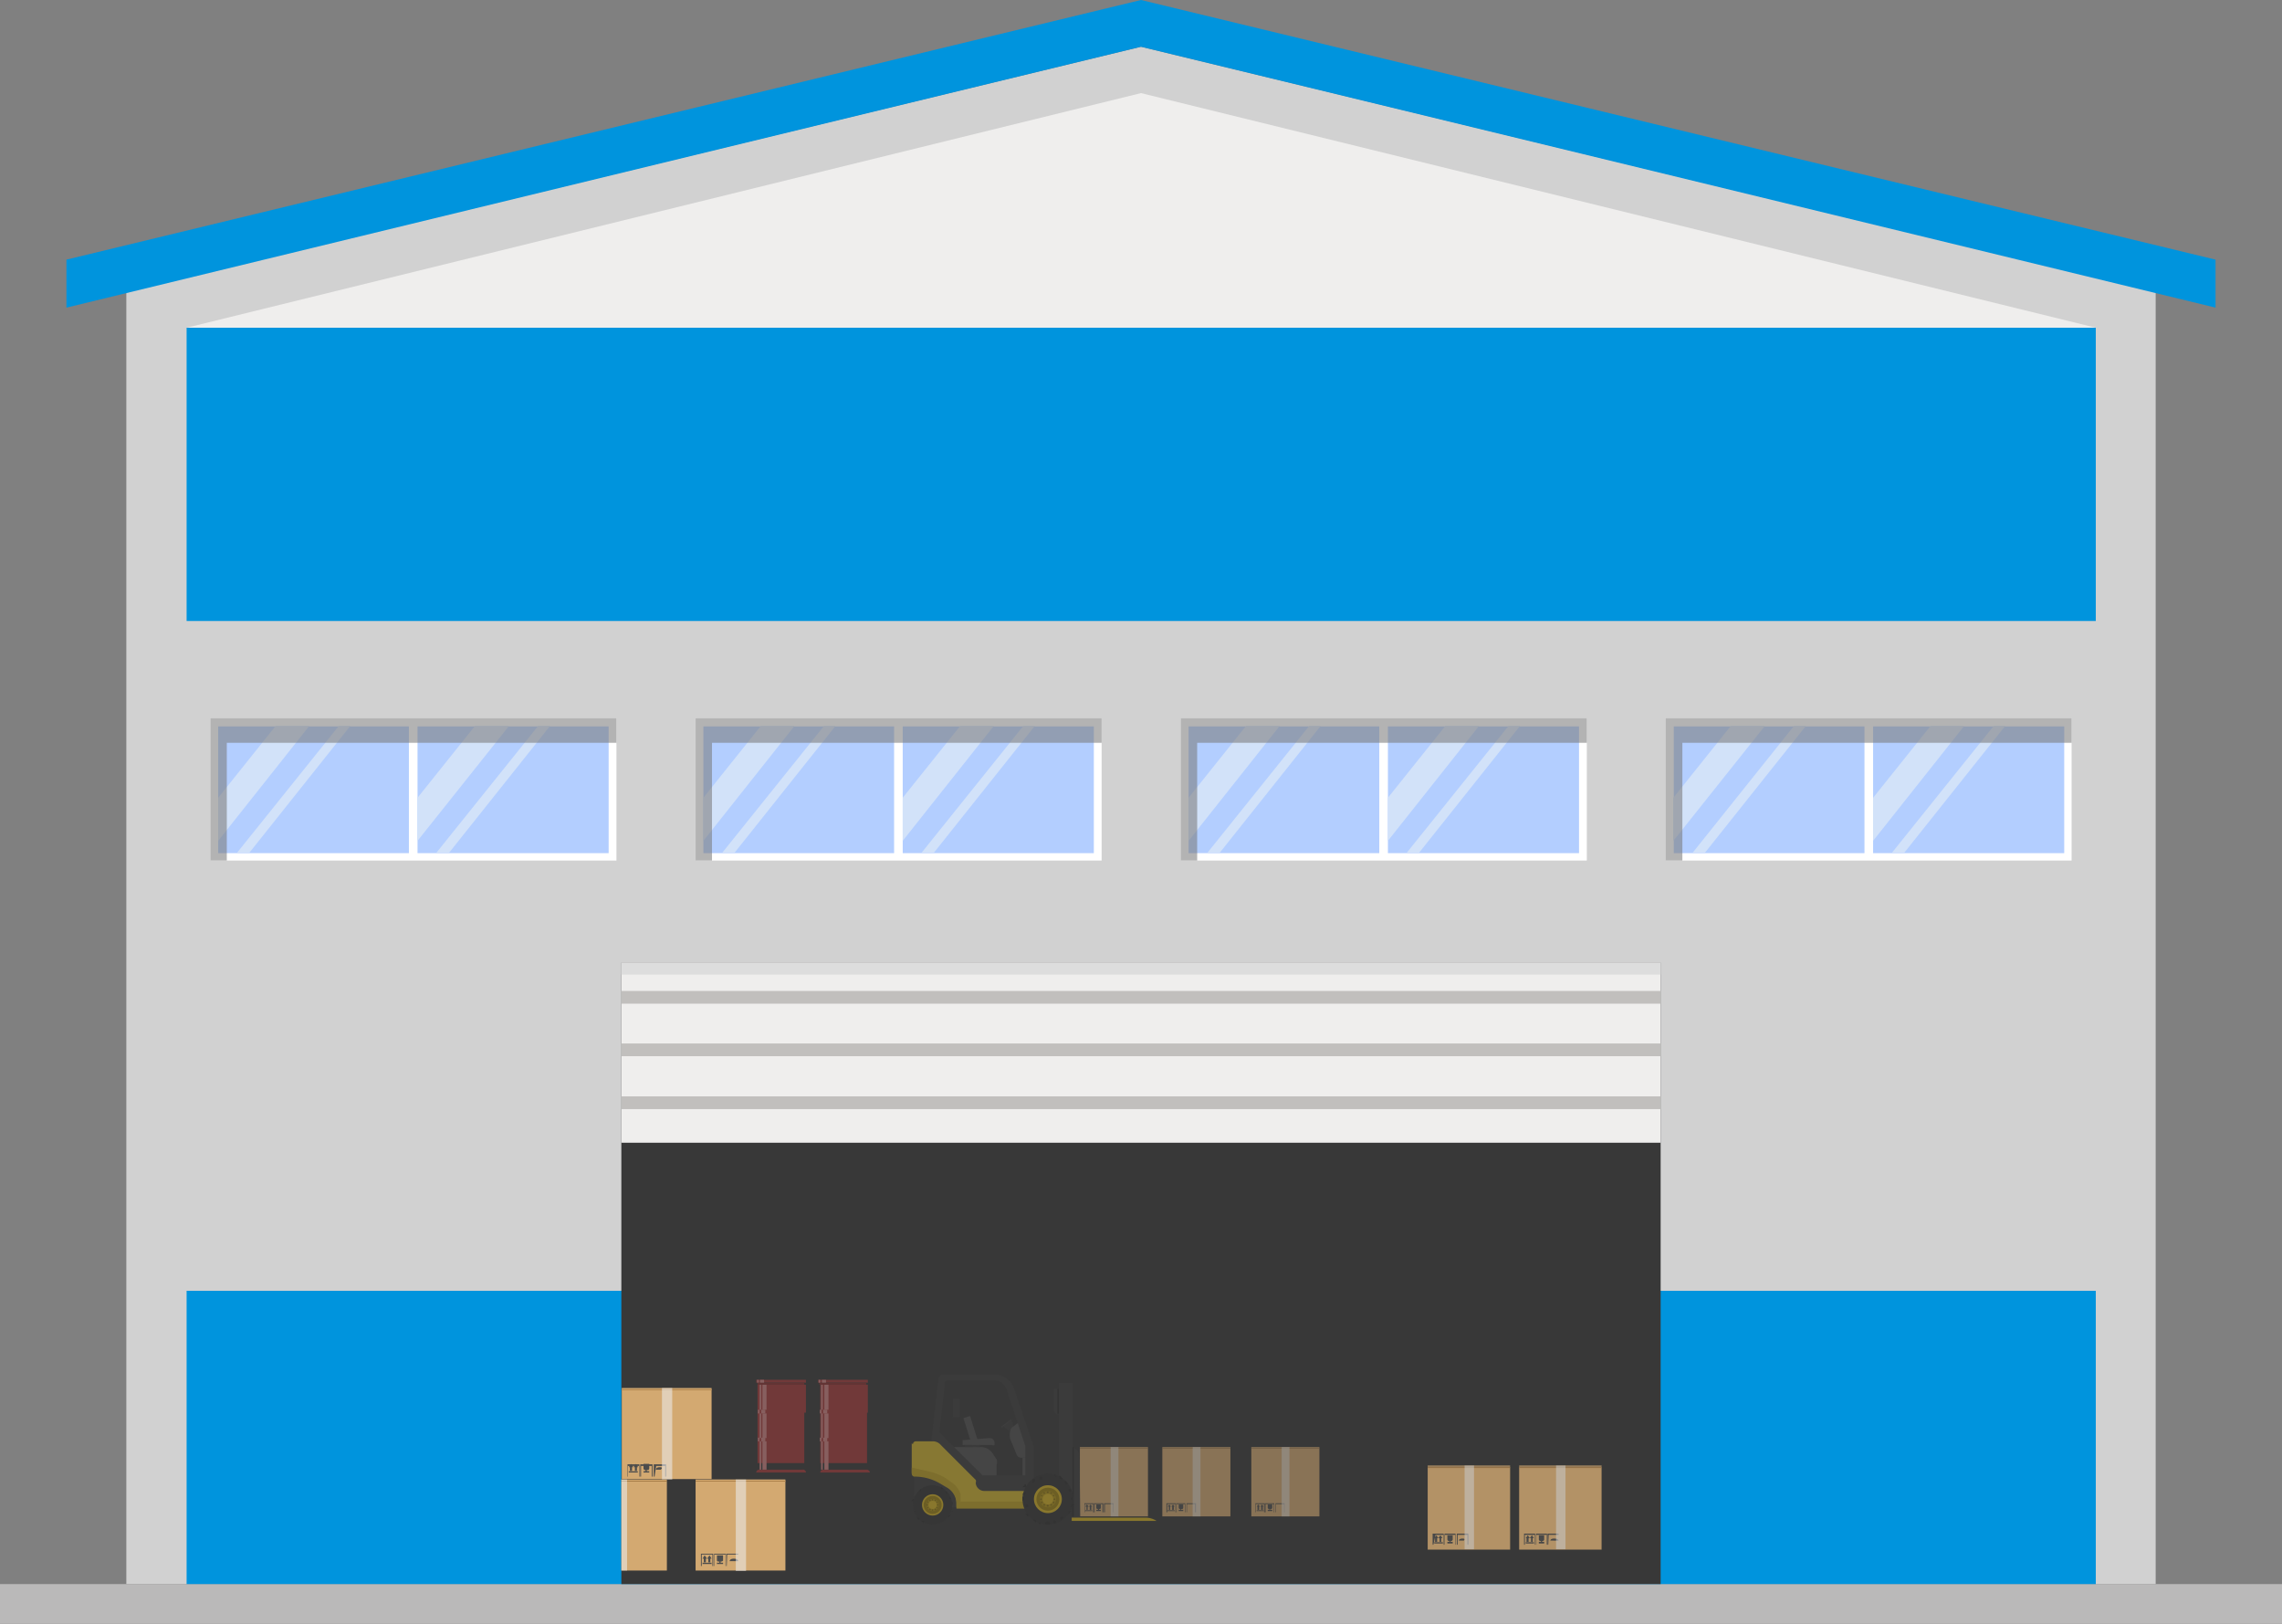<?xml version="1.0" encoding="UTF-8"?> <svg xmlns="http://www.w3.org/2000/svg" viewBox="0 0 55.64 39.6"><rect x="0" y="0" width="55.64" height="39.6" fill="#808080" stroke="none"/> <defs> <style>.cls-1{fill:#d1d1d1;}.cls-2{fill:#bab9b9;}.cls-3{fill:#efeeed;}.cls-4{fill:#0094dd;}.cls-5{fill:#383838;}.cls-6{fill:#c1bfbd;}.cls-7{fill:#ddd;}.cls-8{fill:#fff;}.cls-9{fill:#b3ceff;}.cls-10{fill:#d2e2f9;}.cls-11{opacity:0.57;}.cls-12{fill:#7a7a7a;}.cls-13{fill:#d3a971;}.cls-14{fill:#aa7d46;}.cls-15{fill:#4c4c4c;}.cls-16{opacity:0.58;}.cls-17{fill:#eaeaea;}.cls-18{opacity:0.79;}.cls-19{opacity:0.52;}.cls-20{opacity:0.41;}.cls-21{fill:#c43b3b;}.cls-22{fill:#aa2e2e;}.cls-23{fill:#f99898;}.cls-24{opacity:0.72;}.cls-25{opacity:0.68;}.cls-26{fill:#f9a2a2;}.cls-27{opacity:0.42;}.cls-28{fill:#3f3f3f;}.cls-29{fill:#2b2b2b;}.cls-30{fill:#565656;}.cls-31{fill:#f2d02a;}.cls-32{fill:#333;}.cls-33{fill:#f7cd1c;}.cls-34{fill:#b29108;}.cls-35{fill:#cca70d;}.cls-36{fill:#967a06;}.cls-37{fill:#dbb71d;}</style> </defs> <g id="Слой_2" data-name="Слой 2"> <g id="Слой_1-2" data-name="Слой 1"> <polygon class="cls-1" points="52.56 38.62 3.08 38.62 3.08 7.12 27.82 1.14 52.56 7.12 52.56 38.62"></polygon> <rect class="cls-2" y="38.62" width="55.64" height="0.97"></rect> <polygon class="cls-3" points="27.82 2.27 4.55 7.99 27.82 7.99 51.1 7.99 27.82 2.27"></polygon> <rect class="cls-4" x="4.55" y="7.99" width="46.55" height="7.15"></rect> <rect class="cls-4" x="4.55" y="31.47" width="46.55" height="7.15"></rect> <rect class="cls-5" x="15.15" y="23.47" width="25.34" height="15.15"></rect> <rect class="cls-3" x="15.15" y="23.47" width="25.34" height="4.39"></rect> <rect class="cls-6" x="15.15" y="24.16" width="25.34" height="0.31"></rect> <rect class="cls-6" x="15.15" y="25.44" width="25.34" height="0.31"></rect> <rect class="cls-6" x="15.15" y="26.73" width="25.34" height="0.31"></rect> <rect class="cls-7" x="15.15" y="23.47" width="25.34" height="0.29"></rect> <rect class="cls-8" x="5.13" y="17.51" width="9.9" height="3.47"></rect> <rect class="cls-9" x="5.32" y="17.71" width="9.52" height="3.09"></rect> <rect class="cls-8" x="9.97" y="17.64" width="0.21" height="3.23"></rect> <polygon class="cls-10" points="6.72 17.7 5.32 19.45 5.32 20.5 7.54 17.7 6.72 17.7"></polygon> <polygon class="cls-10" points="8.26 17.7 5.78 20.79 6.08 20.79 8.54 17.7 8.26 17.7"></polygon> <polygon class="cls-10" points="11.58 17.7 10.18 19.45 10.18 20.5 12.41 17.7 11.58 17.7"></polygon> <polygon class="cls-10" points="13.12 17.7 10.64 20.79 10.95 20.79 13.41 17.7 13.12 17.7"></polygon> <rect class="cls-8" x="16.96" y="17.51" width="9.9" height="3.47"></rect> <rect class="cls-9" x="17.15" y="17.71" width="9.52" height="3.09"></rect> <rect class="cls-8" x="21.8" y="17.64" width="0.21" height="3.23"></rect> <polygon class="cls-10" points="18.55 17.7 17.15 19.45 17.15 20.5 19.37 17.7 18.55 17.7"></polygon> <polygon class="cls-10" points="20.09 17.7 17.61 20.79 17.91 20.79 20.37 17.7 20.09 17.7"></polygon> <polygon class="cls-10" points="23.41 17.7 22.01 19.45 22.01 20.5 24.23 17.7 23.41 17.7"></polygon> <polygon class="cls-10" points="24.95 17.7 22.47 20.79 22.77 20.79 25.23 17.7 24.95 17.7"></polygon> <rect class="cls-8" x="28.79" y="17.51" width="9.9" height="3.47"></rect> <rect class="cls-9" x="28.98" y="17.71" width="9.52" height="3.09"></rect> <rect class="cls-8" x="33.63" y="17.64" width="0.21" height="3.23"></rect> <polygon class="cls-10" points="30.38 17.7 28.98 19.45 28.98 20.5 31.2 17.7 30.38 17.7"></polygon> <polygon class="cls-10" points="31.92 17.7 29.44 20.79 29.74 20.79 32.2 17.7 31.92 17.7"></polygon> <polygon class="cls-10" points="35.24 17.7 33.84 19.45 33.84 20.5 36.06 17.7 35.24 17.7"></polygon> <polygon class="cls-10" points="36.78 17.7 34.3 20.79 34.6 20.79 37.06 17.7 36.78 17.7"></polygon> <rect class="cls-8" x="40.61" y="17.51" width="9.9" height="3.47"></rect> <rect class="cls-9" x="40.81" y="17.71" width="9.52" height="3.09"></rect> <rect class="cls-8" x="45.46" y="17.64" width="0.21" height="3.23"></rect> <polygon class="cls-10" points="42.2 17.7 40.8 19.45 40.8 20.5 43.03 17.7 42.2 17.7"></polygon> <polygon class="cls-10" points="43.74 17.7 41.27 20.79 41.57 20.79 44.03 17.7 43.74 17.7"></polygon> <polygon class="cls-10" points="47.07 17.7 45.67 19.45 45.67 20.5 47.89 17.7 47.07 17.7"></polygon> <polygon class="cls-10" points="48.61 17.7 46.13 20.79 46.43 20.79 48.89 17.7 48.61 17.7"></polygon> <g class="cls-11"> <polygon class="cls-12" points="5.53 20.98 5.53 18.11 15.03 18.11 15.03 17.51 5.13 17.51 5.13 20.98 5.53 20.98"></polygon> </g> <g class="cls-11"> <polygon class="cls-12" points="17.36 20.98 17.36 18.11 26.86 18.11 26.86 17.51 16.96 17.51 16.96 20.98 17.36 20.98"></polygon> </g> <g class="cls-11"> <polygon class="cls-12" points="29.19 20.98 29.19 18.11 38.69 18.11 38.69 17.51 28.79 17.51 28.79 20.98 29.19 20.98"></polygon> </g> <g class="cls-11"> <polygon class="cls-12" points="41.02 20.98 41.02 18.11 50.51 18.11 50.51 17.51 40.61 17.51 40.61 20.98 41.02 20.98"></polygon> </g> <rect class="cls-13" x="16.96" y="36.1" width="2.19" height="2.19"></rect> <rect class="cls-13" x="16.96" y="36.07" width="2.19" height="0.04"></rect> <rect class="cls-14" x="16.96" y="36.1" width="2.19" height="0.02"></rect> <path class="cls-15" d="M18,38.18h-.29v-.3H18Zm-.28,0H18V37.9h-.27Z"></path> <polygon class="cls-15" points="17.6 38.07 17.63 38.05 17.63 37.92 17.55 37.92 17.48 37.92 17.48 38.05 17.5 38.07 17.54 38.07 17.54 38.1 17.48 38.1 17.48 38.13 17.55 38.13 17.63 38.13 17.63 38.1 17.57 38.1 17.57 38.07 17.6 38.07"></polygon> <path class="cls-15" d="M17.7,38.18h-.29v-.3h.29Zm-.28,0h.27V37.9h-.27Z"></path> <path class="cls-15" d="M17.39,38.18h-.3v-.3h.3Zm-.28,0h.26V37.9h-.26Z"></path> <polygon class="cls-15" points="17.3 37.92 17.24 38 17.27 38 17.27 38.09 17.3 38.09 17.32 38.09 17.32 38 17.35 38 17.3 37.92"></polygon> <polygon class="cls-15" points="17.18 37.92 17.13 38 17.16 38 17.16 38.09 17.18 38.09 17.21 38.09 17.21 38 17.24 38 17.18 37.92"></polygon> <rect class="cls-15" x="17.13" y="38.1" width="0.22" height="0.03"></rect> <path class="cls-15" d="M17.89,38c-.1,0-.1.06-.1.06s0,0,0,0h.06v.07h0v0h0v-.07H18s0,0,0,0S18,38,17.89,38Z"></path> <path class="cls-15" d="M17.83,37.92l0,0s0,0,0,0h0Z"></path> <path class="cls-15" d="M17.87,37.92l0,0a0,0,0,0,0,0,0h0A0,0,0,0,0,17.87,37.92Z"></path> <path class="cls-15" d="M17.92,37.92l0,0a0,0,0,0,0,0,0h0S17.92,37.93,17.92,37.92Z"></path> <path class="cls-15" d="M18,37.92l0,0h0Z"></path> <path class="cls-15" d="M17.84,38h0v0a0,0,0,0,0,0,0S17.84,38,17.84,38Z"></path> <path class="cls-15" d="M17.89,38h0v0s0,0,0,0Z"></path> <path class="cls-15" d="M17.94,38h0s0,0,0,0h0Z"></path> <g class="cls-16"> <rect class="cls-17" x="17.94" y="36.07" width="0.25" height="2.23"></rect> </g> <rect class="cls-13" x="15.16" y="33.87" width="2.19" height="2.19"></rect> <rect class="cls-13" x="15.16" y="33.84" width="2.19" height="0.04"></rect> <rect class="cls-14" x="15.16" y="33.87" width="2.19" height="0.02"></rect> <path class="cls-15" d="M16.24,36h-.3v-.3h.3Zm-.28,0h.26v-.26H16Z"></path> <polygon class="cls-15" points="15.81 35.84 15.83 35.81 15.83 35.69 15.76 35.69 15.69 35.69 15.69 35.81 15.71 35.84 15.74 35.84 15.74 35.87 15.69 35.87 15.69 35.9 15.76 35.9 15.83 35.9 15.83 35.87 15.77 35.87 15.77 35.84 15.81 35.84"></polygon> <path class="cls-15" d="M15.91,36h-.3v-.3h.3Zm-.28,0h.26v-.26h-.26Z"></path> <path class="cls-15" d="M15.59,36H15.3v-.3h.29Zm-.28,0h.27v-.26h-.27Z"></path> <polygon class="cls-15" points="15.5 35.69 15.45 35.77 15.48 35.77 15.48 35.86 15.5 35.86 15.53 35.86 15.53 35.77 15.56 35.77 15.5 35.69"></polygon> <polygon class="cls-15" points="15.39 35.69 15.33 35.77 15.36 35.77 15.36 35.86 15.39 35.86 15.41 35.86 15.41 35.77 15.44 35.77 15.39 35.69"></polygon> <rect class="cls-15" x="15.33" y="35.87" width="0.22" height="0.03"></rect> <path class="cls-15" d="M16.09,35.77c-.1,0-.1.06-.1.06l0,0h.06v.07h0v0h0v-.07h.06l0,0S16.19,35.77,16.09,35.77Z"></path> <path class="cls-15" d="M16,35.69l0,0h0S16,35.69,16,35.69Z"></path> <path class="cls-15" d="M16.08,35.69l0,0h0Z"></path> <path class="cls-15" d="M16.13,35.69l0,0s0,0,0,0h0Z"></path> <path class="cls-15" d="M16.17,35.69l0,0h0S16.18,35.69,16.17,35.69Z"></path> <path class="cls-15" d="M16.05,35.73s0,0,0,0,0,0,0,0h0Z"></path> <path class="cls-15" d="M16.09,35.73h0v0h0S16.1,35.73,16.09,35.73Z"></path> <path class="cls-15" d="M16.14,35.73s0,0,0,0v0h0A0,0,0,0,0,16.14,35.73Z"></path> <g class="cls-16"> <rect class="cls-17" x="16.14" y="33.84" width="0.25" height="2.23"></rect> </g> <g class="cls-18"> <rect class="cls-13" x="34.81" y="35.77" width="2.01" height="2.01"></rect> <rect class="cls-13" x="34.81" y="35.73" width="2.01" height="0.03"></rect> <rect class="cls-14" x="34.81" y="35.77" width="2.01" height="0.02"></rect> <path class="cls-15" d="M35.8,37.66h-.28v-.27h.28Zm-.26,0h.24v-.24h-.24Z"></path> <polygon class="cls-15" points="35.4 37.57 35.42 37.54 35.42 37.43 35.36 37.43 35.29 37.43 35.29 37.54 35.31 37.57 35.34 37.57 35.34 37.59 35.29 37.59 35.29 37.63 35.36 37.63 35.42 37.63 35.42 37.59 35.37 37.59 35.37 37.57 35.4 37.57"></polygon> <path class="cls-15" d="M35.49,37.66h-.27v-.27h.27Zm-.26,0h.25v-.24h-.25Z"></path> <path class="cls-15" d="M35.2,37.66h-.27v-.27h.27Zm-.25,0h.24v-.24H35Z"></path> <polygon class="cls-15" points="35.12 37.43 35.07 37.5 35.1 37.5 35.1 37.59 35.12 37.59 35.14 37.59 35.14 37.5 35.17 37.5 35.12 37.43"></polygon> <polygon class="cls-15" points="35.02 37.43 34.97 37.5 34.99 37.5 34.99 37.59 35.02 37.59 35.04 37.59 35.04 37.5 35.07 37.5 35.02 37.43"></polygon> <rect class="cls-15" x="34.97" y="37.6" width="0.21" height="0.03"></rect> <path class="cls-15" d="M35.66,37.51c-.09,0-.09.05-.09.05l0,0h.06v.07h0v0h0v-.07h.06s0,0,0,0S35.75,37.51,35.66,37.51Z"></path> <path class="cls-15" d="M35.61,37.43s0,0,0,0,0,0,0,0h0Z"></path> <path class="cls-15" d="M35.65,37.43s0,0,0,0h0Z"></path> <path class="cls-15" d="M35.69,37.43l0,0h0S35.69,37.43,35.69,37.43Z"></path> <path class="cls-15" d="M35.74,37.43a0,0,0,0,0,0,0s0,0,0,0h0Z"></path> <path class="cls-15" d="M35.62,37.46l0,0a0,0,0,0,0,0,0h0Z"></path> <path class="cls-15" d="M35.66,37.46l0,0a0,0,0,0,0,0,0h0S35.66,37.46,35.66,37.46Z"></path> <path class="cls-15" d="M35.71,37.46l0,0s0,0,0,0h0Z"></path> <g class="cls-16"> <rect class="cls-17" x="35.71" y="35.73" width="0.23" height="2.04"></rect> </g> </g> <g class="cls-19"> <rect class="cls-13" x="30.51" y="35.31" width="1.66" height="1.66"></rect> <rect class="cls-13" x="30.51" y="35.28" width="1.66" height="0.03"></rect> <rect class="cls-14" x="30.51" y="35.31" width="1.66" height="0.01"></rect> <path class="cls-15" d="M31.32,36.87H31.1v-.22h.22Zm-.21,0h.2v-.2h-.2Z"></path> <polygon class="cls-15" points="31 36.79 31.02 36.77 31.02 36.68 30.96 36.68 30.91 36.68 30.91 36.77 30.93 36.79 30.95 36.79 30.95 36.81 30.91 36.81 30.91 36.84 30.96 36.84 31.02 36.84 31.02 36.81 30.97 36.81 30.97 36.79 31 36.79"></polygon> <path class="cls-15" d="M31.07,36.87h-.22v-.22h.22Zm-.21,0h.2v-.2h-.2Z"></path> <path class="cls-15" d="M30.84,36.87h-.23v-.22h.23Zm-.22,0h.2v-.2h-.2Z"></path> <polygon class="cls-15" points="30.77 36.68 30.73 36.73 30.75 36.73 30.75 36.81 30.77 36.81 30.79 36.81 30.79 36.73 30.81 36.73 30.77 36.68"></polygon> <polygon class="cls-15" points="30.68 36.68 30.64 36.73 30.66 36.73 30.66 36.81 30.68 36.81 30.7 36.81 30.7 36.73 30.72 36.73 30.68 36.68"></polygon> <rect class="cls-15" x="30.64" y="36.82" width="0.17" height="0.02"></rect> <path class="cls-15" d="M31.21,36.74c-.07,0-.07,0-.07,0h.07v0h0v0h0v0h.07S31.29,36.74,31.21,36.74Z"></path> <path class="cls-15" d="M31.17,36.68h0a0,0,0,0,0,0,0h0Z"></path> <path class="cls-15" d="M31.2,36.68h0A0,0,0,0,0,31.2,36.68Z"></path> <path class="cls-15" d="M31.24,36.68h0a0,0,0,0,0,0,0h0Z"></path> <path class="cls-15" d="M31.28,36.68h0Z"></path> <path class="cls-15" d="M31.18,36.7h0v0h0Z"></path> <path class="cls-15" d="M31.22,36.7h0v0h0Z"></path> <path class="cls-15" d="M31.25,36.7h0s0,0,0,0h0Z"></path> <g class="cls-16"> <rect class="cls-17" x="31.25" y="35.28" width="0.19" height="1.69"></rect> </g> </g> <g class="cls-19"> <rect class="cls-13" x="28.34" y="35.31" width="1.66" height="1.66"></rect> <rect class="cls-13" x="28.34" y="35.28" width="1.66" height="0.03"></rect> <rect class="cls-14" x="28.34" y="35.31" width="1.66" height="0.01"></rect> <path class="cls-15" d="M29.16,36.87h-.23v-.22h.23Zm-.22,0h.2v-.2h-.2Z"></path> <polygon class="cls-15" points="28.83 36.79 28.85 36.77 28.85 36.68 28.79 36.68 28.74 36.68 28.74 36.77 28.76 36.79 28.78 36.79 28.78 36.81 28.74 36.81 28.74 36.84 28.79 36.84 28.85 36.84 28.85 36.81 28.8 36.81 28.8 36.79 28.83 36.79"></polygon> <path class="cls-15" d="M28.9,36.87h-.22v-.22h.22Zm-.21,0h.2v-.2h-.2Z"></path> <path class="cls-15" d="M28.67,36.87h-.23v-.22h.23Zm-.21,0h.2v-.2h-.2Z"></path> <polygon class="cls-15" points="28.6 36.68 28.56 36.73 28.58 36.73 28.58 36.81 28.6 36.81 28.62 36.81 28.62 36.73 28.64 36.73 28.6 36.68"></polygon> <polygon class="cls-15" points="28.51 36.68 28.47 36.73 28.5 36.73 28.5 36.81 28.51 36.81 28.53 36.81 28.53 36.73 28.55 36.73 28.51 36.68"></polygon> <rect class="cls-15" x="28.47" y="36.82" width="0.17" height="0.02"></rect> <path class="cls-15" d="M29,36.74c-.07,0-.07,0-.07,0H29v0h0v0h0v0h.07S29.12,36.74,29,36.74Z"></path> <path class="cls-15" d="M29,36.68h0a0,0,0,0,0,0,0h0Z"></path> <path class="cls-15" d="M29,36.68h0Z"></path> <path class="cls-15" d="M29.07,36.68h0s0,0,0,0h0Z"></path> <path class="cls-15" d="M29.11,36.68h0Z"></path> <path class="cls-15" d="M29,36.7h0s0,0,0,0h0Z"></path> <path class="cls-15" d="M29.05,36.7h0v0h0Z"></path> <path class="cls-15" d="M29.08,36.7h0s0,0,0,0h0Z"></path> <g class="cls-16"> <rect class="cls-17" x="29.08" y="35.28" width="0.19" height="1.69"></rect> </g> </g> <g class="cls-19"> <rect class="cls-13" x="26.33" y="35.31" width="1.66" height="1.66"></rect> <rect class="cls-13" x="26.33" y="35.28" width="1.66" height="0.03"></rect> <rect class="cls-14" x="26.33" y="35.31" width="1.66" height="0.01"></rect> <path class="cls-15" d="M27.15,36.87h-.23v-.22h.23Zm-.21,0h.2v-.2h-.2Z"></path> <polygon class="cls-15" points="26.82 36.79 26.84 36.77 26.84 36.68 26.79 36.68 26.73 36.68 26.73 36.77 26.75 36.79 26.77 36.79 26.77 36.81 26.73 36.81 26.73 36.84 26.79 36.84 26.84 36.84 26.84 36.81 26.8 36.81 26.8 36.79 26.82 36.79"></polygon> <path class="cls-15" d="M26.9,36.87h-.23v-.22h.23Zm-.21,0h.19v-.2h-.19Z"></path> <path class="cls-15" d="M26.66,36.87h-.22v-.22h.22Zm-.21,0h.2v-.2h-.2Z"></path> <polygon class="cls-15" points="26.59 36.68 26.55 36.73 26.57 36.73 26.57 36.81 26.59 36.81 26.61 36.81 26.61 36.73 26.63 36.73 26.59 36.68"></polygon> <polygon class="cls-15" points="26.5 36.68 26.46 36.73 26.49 36.73 26.49 36.81 26.5 36.81 26.52 36.81 26.52 36.73 26.55 36.73 26.5 36.68"></polygon> <rect class="cls-15" x="26.46" y="36.82" width="0.17" height="0.02"></rect> <path class="cls-15" d="M27,36.74c-.08,0-.08,0-.08,0H27v0h0v0h0v0h.07S27.11,36.74,27,36.74Z"></path> <path class="cls-15" d="M27,36.68h0s0,0,0,0h0Z"></path> <path class="cls-15" d="M27,36.68h0a0,0,0,0,0,0,0h0Z"></path> <path class="cls-15" d="M27.06,36.68h0s0,0,0,0h0A0,0,0,0,0,27.06,36.68Z"></path> <path class="cls-15" d="M27.1,36.68h0a0,0,0,0,0,0,0h0Z"></path> <path class="cls-15" d="M27,36.7h0s0,0,0,0h0S27,36.7,27,36.7Z"></path> <path class="cls-15" d="M27,36.7h0v0h0Z"></path> <path class="cls-15" d="M27.07,36.7h0v0h0S27.07,36.7,27.07,36.7Z"></path> <g class="cls-16"> <rect class="cls-17" x="27.08" y="35.28" width="0.19" height="1.69"></rect> </g> </g> <g class="cls-18"> <rect class="cls-13" x="37.04" y="35.77" width="2.01" height="2.01"></rect> <rect class="cls-13" x="37.04" y="35.73" width="2.01" height="0.03"></rect> <rect class="cls-14" x="37.04" y="35.77" width="2.01" height="0.02"></rect> <path class="cls-15" d="M38,37.66h-.27v-.27H38Zm-.25,0H38v-.24h-.24Z"></path> <polygon class="cls-15" points="37.63 37.57 37.65 37.54 37.65 37.43 37.59 37.43 37.52 37.43 37.52 37.54 37.54 37.57 37.57 37.57 37.57 37.59 37.52 37.59 37.52 37.63 37.59 37.63 37.65 37.63 37.65 37.59 37.6 37.59 37.6 37.57 37.63 37.57"></polygon> <path class="cls-15" d="M37.72,37.66h-.27v-.27h.27Zm-.26,0h.25v-.24h-.25Z"></path> <path class="cls-15" d="M37.43,37.66h-.27v-.27h.27Zm-.25,0h.24v-.24h-.24Z"></path> <polygon class="cls-15" points="37.35 37.43 37.3 37.5 37.33 37.5 37.33 37.59 37.35 37.59 37.37 37.59 37.37 37.5 37.4 37.5 37.35 37.43"></polygon> <polygon class="cls-15" points="37.25 37.43 37.2 37.5 37.22 37.5 37.22 37.59 37.25 37.59 37.27 37.59 37.27 37.5 37.3 37.5 37.25 37.43"></polygon> <rect class="cls-15" x="37.2" y="37.6" width="0.2" height="0.03"></rect> <path class="cls-15" d="M37.89,37.51c-.09,0-.09.05-.09.05s0,0,0,0h.06v.07h0v0h0v-.07H38l0,0S38,37.51,37.89,37.51Z"></path> <path class="cls-15" d="M37.84,37.43a0,0,0,0,0,0,0s0,0,0,0h0Z"></path> <path class="cls-15" d="M37.88,37.43s0,0,0,0h0Z"></path> <path class="cls-15" d="M37.92,37.43l0,0h0S37.92,37.43,37.92,37.43Z"></path> <path class="cls-15" d="M38,37.43a0,0,0,0,0,0,0s0,0,0,0h0Z"></path> <path class="cls-15" d="M37.85,37.46l0,0h0Z"></path> <path class="cls-15" d="M37.89,37.46l0,0a0,0,0,0,0,0,0h0S37.89,37.46,37.89,37.46Z"></path> <path class="cls-15" d="M37.94,37.46l0,0s0,0,0,0h0Z"></path> <g class="cls-16"> <rect class="cls-17" x="37.94" y="35.73" width="0.23" height="2.04"></rect> </g> </g> <g class="cls-20"> <rect class="cls-21" x="18.44" y="33.64" width="1.21" height="0.07"></rect> <path class="cls-21" d="M19.65,35.9H18.44a.07.07,0,0,1,.08-.07h1.05a.07.07,0,0,1,.08.07Z"></path> <path class="cls-21" d="M19.65,34.43v0a0,0,0,0,0,0,0h0l0,0v-.67H18.47v.67s0,0,0,0h0a0,0,0,0,0,0,0v0s0,0,0,0h0s0,0,0,0V35h0s0,0,0,0v0a0,0,0,0,0,0,0h0s0,0,0,0v.67h1.14v-.67l0,0h0a0,0,0,0,0,0,0v0s0,0,0,0h0v-.56l0,0h0S19.65,34.45,19.65,34.43Z"></path> <rect class="cls-22" x="18.47" y="33.72" width="1.14" height="0.04"></rect> <rect class="cls-23" x="18.46" y="33.64" width="0.04" height="0.07"></rect> <rect class="cls-23" x="18.53" y="33.64" width="0.1" height="0.07"></rect> <rect class="cls-23" x="18.48" y="34.37" width="0.04" height="0.09"></rect> <rect class="cls-23" x="18.56" y="34.37" width="0.1" height="0.09"></rect> <rect class="cls-23" x="18.48" y="35.05" width="0.04" height="0.09"></rect> <rect class="cls-23" x="18.56" y="35.05" width="0.1" height="0.09"></rect> <rect class="cls-23" x="18.52" y="33.76" width="0.04" height="0.61"></rect> <rect class="cls-23" x="18.59" y="33.76" width="0.1" height="0.61"></rect> <rect class="cls-23" x="18.52" y="34.46" width="0.04" height="0.6"></rect> <rect class="cls-23" x="18.59" y="34.46" width="0.1" height="0.6"></rect> <rect class="cls-23" x="18.52" y="35.14" width="0.04" height="0.69"></rect> <rect class="cls-23" x="18.59" y="35.14" width="0.1" height="0.69"></rect> <g class="cls-24"> <path class="cls-22" d="M19.61,34.48h0v0H18.46s0,0,0,0h1.14Z"></path> </g> <g class="cls-24"> <path class="cls-22" d="M18.46,35.14s0,0,0,0h1.14v0Z"></path> </g> <g class="cls-25"> <path class="cls-26" d="M19.63,34.37h0l0,0H18.47s0,0,0,0h1.17Z"></path> </g> <g class="cls-25"> <path class="cls-26" d="M18.47,35v0h1.14v0Z"></path> </g> </g> <g class="cls-20"> <rect class="cls-21" x="19.95" y="33.64" width="1.21" height="0.07"></rect> <path class="cls-21" d="M21.16,35.9H20a.07.07,0,0,1,.07-.07h1.06a.08.08,0,0,1,.08.07Z"></path> <path class="cls-21" d="M21.16,34.43v0l0,0h0l0,0v-.67H20v.67s0,0,0,0h0l0,0v0s0,0,0,0h0s0,0,0,0V35h0s0,0,0,0v0a0,0,0,0,0,0,0h0s0,0,0,0v.67h1.14v-.67l0,0h0a0,0,0,0,0,0,0v0s0,0,0,0h0v-.56l0,0h0S21.16,34.45,21.16,34.43Z"></path> <rect class="cls-22" x="19.98" y="33.72" width="1.14" height="0.04"></rect> <rect class="cls-23" x="19.96" y="33.64" width="0.04" height="0.07"></rect> <rect class="cls-23" x="20.04" y="33.64" width="0.1" height="0.07"></rect> <rect class="cls-23" x="19.99" y="34.37" width="0.04" height="0.09"></rect> <rect class="cls-23" x="20.07" y="34.37" width="0.1" height="0.09"></rect> <rect class="cls-23" x="19.99" y="35.05" width="0.04" height="0.09"></rect> <rect class="cls-23" x="20.07" y="35.05" width="0.1" height="0.09"></rect> <rect class="cls-23" x="20.02" y="33.76" width="0.04" height="0.61"></rect> <rect class="cls-23" x="20.1" y="33.76" width="0.1" height="0.61"></rect> <rect class="cls-23" x="20.02" y="34.46" width="0.04" height="0.6"></rect> <rect class="cls-23" x="20.1" y="34.46" width="0.1" height="0.6"></rect> <rect class="cls-23" x="20.02" y="35.14" width="0.04" height="0.69"></rect> <rect class="cls-23" x="20.1" y="35.14" width="0.1" height="0.69"></rect> <g class="cls-24"> <path class="cls-22" d="M21.12,34.48h0v0H20s0,0,0,0h1.14Z"></path> </g> <g class="cls-24"> <path class="cls-22" d="M20,35.14s0,0,0,0h1.14v0Z"></path> </g> <g class="cls-25"> <path class="cls-26" d="M21.14,34.37h0l0,0H20s0,0,0,0h1.17Z"></path> </g> <g class="cls-25"> <path class="cls-26" d="M20,35v0h1.14v0Z"></path> </g> </g> <g class="cls-27"> <path class="cls-28" d="M25.77,34.48H26v-.62h-.3v.52A.1.1,0,0,0,25.77,34.48Z"></path> <rect class="cls-29" x="25.78" y="33.86" width="0.04" height="0.61"></rect> <path class="cls-28" d="M26.35,37h-.22v-1.7h0a.18.18,0,0,1,.18.18Z"></path> <rect class="cls-29" x="26.14" y="35.28" width="0.04" height="1.7"></rect> <polygon class="cls-28" points="24.6 34.88 24.72 34.78 24.65 34.6 24.44 34.76 24.6 34.88"></polygon> <rect class="cls-30" x="24.93" y="35.54" width="0.14" height="0.46"></rect> <path class="cls-30" d="M25.06,35.54h-.17a.12.12,0,0,1-.1-.07l-.16-.39a.39.39,0,0,1,0-.18h0a.12.12,0,0,1,.05-.1l.19-.15.28.5Z"></path> <path class="cls-30" d="M23.27,35.28h.65a.35.35,0,0,1,.3.18l.08.12a.22.22,0,0,1,0,.13v.36h-.46l-.66-.68Z"></path> <path class="cls-28" d="M22.29,36v.75l1,0s.22-.24.2-.28L23.34,36l-.34-.2c-.05,0-.39,0-.43,0S22.29,36,22.29,36Z"></path> <polygon class="cls-28" points="22.91 34.93 23.96 35.97 25.03 35.97 25.03 36.42 23.75 36.42 22.74 35.23 22.82 34.86 22.91 34.93"></polygon> <rect class="cls-28" x="25.82" y="33.72" width="0.33" height="2.68"></rect> <path class="cls-28" d="M22.71,35.11l.17-1.49a.12.12,0,0,1,.13-.11h1.24a.5.5,0,0,1,.47.33l.49,1.44v1.07H25V35.26l-.46-1.39a.33.33,0,0,0-.31-.22H23.1a.06.06,0,0,0-.06.05l-.17,1.53Z"></path> <path class="cls-31" d="M22.23,35.19v.71a.07.07,0,0,0,.06.07h0a1.22,1.22,0,0,1,.65.18l.17.1a.46.46,0,0,1,.21.39v.11H25.8v-.4H24a.21.21,0,0,1-.21-.2v0a.09.09,0,0,0,0-.07l-.85-.85a.25.25,0,0,0-.2-.09h-.42a.07.07,0,0,0-.06.07Z"></path> <path class="cls-32" d="M22.26,36.69a.48.48,0,0,0,.48.48.49.49,0,0,0,.48-.48.48.48,0,0,0-.48-.48A.47.47,0,0,0,22.26,36.69Z"></path> <circle class="cls-33" cx="22.74" cy="36.69" r="0.26"></circle> <circle class="cls-34" cx="22.74" cy="36.69" r="0.22"></circle> <circle class="cls-35" cx="22.74" cy="36.69" r="0.15"></circle> <circle class="cls-33" cx="22.74" cy="36.69" r="0.1"></circle> <polygon class="cls-36" points="22.75 36.58 22.75 36.56 22.75 36.55 22.73 36.55 22.72 36.56 22.73 36.58 22.75 36.58"></polygon> <polygon class="cls-36" points="22.8 36.59 22.82 36.59 22.82 36.57 22.8 36.56 22.79 36.57 22.79 36.59 22.8 36.59"></polygon> <polygon class="cls-36" points="22.84 36.64 22.86 36.64 22.86 36.63 22.86 36.61 22.84 36.61 22.83 36.63 22.84 36.64"></polygon> <polygon class="cls-36" points="22.85 36.7 22.86 36.71 22.88 36.7 22.88 36.68 22.86 36.67 22.85 36.68 22.85 36.7"></polygon> <polygon class="cls-36" points="22.83 36.75 22.84 36.77 22.86 36.77 22.86 36.75 22.86 36.74 22.84 36.74 22.83 36.75"></polygon> <polygon class="cls-36" points="22.79 36.79 22.79 36.81 22.8 36.82 22.82 36.81 22.82 36.79 22.8 36.78 22.79 36.79"></polygon> <polygon class="cls-36" points="22.73 36.8 22.72 36.82 22.73 36.83 22.75 36.83 22.75 36.82 22.75 36.8 22.73 36.8"></polygon> <polygon class="cls-36" points="22.67 36.78 22.66 36.79 22.66 36.81 22.67 36.82 22.69 36.81 22.69 36.79 22.67 36.78"></polygon> <polygon class="cls-36" points="22.63 36.74 22.62 36.74 22.61 36.75 22.62 36.77 22.63 36.77 22.64 36.75 22.63 36.74"></polygon> <polygon class="cls-36" points="22.62 36.68 22.61 36.67 22.59 36.68 22.59 36.7 22.61 36.71 22.62 36.7 22.62 36.68"></polygon> <polygon class="cls-36" points="22.64 36.63 22.63 36.61 22.62 36.61 22.61 36.63 22.62 36.64 22.63 36.64 22.64 36.63"></polygon> <polygon class="cls-36" points="22.69 36.59 22.69 36.57 22.67 36.56 22.66 36.57 22.66 36.59 22.67 36.59 22.69 36.59"></polygon> <path class="cls-29" d="M22.74,36.21h0v0a0,0,0,0,1,0,0,0,0,0,0,1,0,0v0Z"></path> <path class="cls-29" d="M22.89,36.23l0,0h0s0,0-.05,0,0,0,0,0v0Z"></path> <path class="cls-29" d="M23,36.3l0,0h0a0,0,0,0,1-.05,0s0,0,0-.06h0Z"></path> <path class="cls-29" d="M23.12,36.41l0,0h0s-.05,0-.06,0a0,0,0,0,1,0-.06h0Z"></path> <path class="cls-29" d="M23.19,36.54a.06.06,0,0,1,0,0h0a.05.05,0,0,1-.05,0,0,0,0,0,1,0-.05h0S23.19,36.53,23.19,36.54Z"></path> <path class="cls-29" d="M23.22,36.69a.06.06,0,0,1,0,0h0a0,0,0,1,1,0-.08h0A.06.06,0,0,1,23.22,36.69Z"></path> <path class="cls-29" d="M23.19,36.84s0,0,0,0h0s0,0,0,0a.05.05,0,0,1,.05,0h0A.08.08,0,0,1,23.19,36.84Z"></path> <path class="cls-29" d="M23.12,37l0,0h0a0,0,0,0,1,0-.06,0,0,0,0,1,.06,0h0Z"></path> <path class="cls-29" d="M23,37.08l0,0h0A0,0,0,0,1,23,37,0,0,0,0,1,23,37h0Z"></path> <path class="cls-29" d="M22.89,37.14l0,0v0s0,0,0,0,0,0,.05,0h0Z"></path> <path class="cls-29" d="M22.74,37.17h0v0a0,0,0,0,1,0,0,0,0,0,0,1,0,0v0Z"></path> <path class="cls-29" d="M22.59,37.14h0s0,0,.06,0a0,0,0,0,1,0,0v0Z"></path> <path class="cls-29" d="M22.46,37.08l0,0h0s0,0,.06,0,0,0,0,.06h0Z"></path> <path class="cls-29" d="M22.35,37s0,0,0,0h0s0,0,.06,0a0,0,0,0,1,0,.06h0Z"></path> <path class="cls-29" d="M22.28,36.84s0,0,0,0h0a.06.06,0,0,1,.06,0,.05.05,0,0,1,0,0h0Z"></path> <path class="cls-29" d="M22.26,36.69v0h0a0,0,0,1,1,0,.08h0Z"></path> <path class="cls-29" d="M22.28,36.54l0,0h0s0,0,0,.05a.06.06,0,0,1-.06,0h0Z"></path> <path class="cls-29" d="M22.35,36.41l0,0h0a0,0,0,0,1-.05.07h0Z"></path> <path class="cls-29" d="M22.46,36.3l0,0h0a0,0,0,0,1,0,.06s0,0-.06,0h0Z"></path> <path class="cls-29" d="M22.59,36.23h0v0a0,0,0,0,1,0,0s-.05,0-.06,0h0Z"></path> <path class="cls-30" d="M23.47,35.23h.72a.06.06,0,0,0,.06,0v-.06a.12.12,0,0,0-.12-.11l-.66.05Z"></path> <rect class="cls-30" x="23.36" y="34.45" width="0.17" height="0.77" transform="matrix(0.96, -0.3, 0.3, 0.96, -9.27, 8.51)"></rect> <path class="cls-28" d="M23.23,34.09l0,.46s0,0,0,0h.17a0,0,0,0,0,0,0l0-.45a0,0,0,0,0,0,0h-.17S23.23,34.07,23.23,34.09Z"></path> <path class="cls-30" d="M24.41,34.79l.29-.21a0,0,0,0,0,0,0h0s0,0,0,0l-.29.22s0,0,0,0h.05Z"></path> <path class="cls-33" d="M27.94,37H26.13v.08H28.2A.5.5,0,0,0,27.94,37Z"></path> <path class="cls-34" d="M28.16,37l0,0H26.13v0Z"></path> <rect class="cls-28" x="23.52" y="35.23" width="0.38" height="0.05"></rect> <path class="cls-37" d="M22.29,36a.07.07,0,0,1-.06-.07v-.15l.44.1a1.34,1.34,0,0,1,.39.16l.14.1a.56.56,0,0,1,.22.28l0,.19h1.64a1.43,1.43,0,0,1,.05.17H23.32v-.11a.46.46,0,0,0-.21-.39l-.17-.1a1.22,1.22,0,0,0-.65-.18Z"></path> <circle class="cls-32" cx="25.55" cy="36.55" r="0.62"></circle> <circle class="cls-33" cx="25.55" cy="36.55" r="0.34"></circle> <circle class="cls-34" cx="25.55" cy="36.55" r="0.28"></circle> <circle class="cls-35" cx="25.55" cy="36.55" r="0.2"></circle> <circle class="cls-33" cx="25.55" cy="36.55" r="0.13"></circle> <polygon class="cls-36" points="25.56 36.4 25.57 36.38 25.56 36.36 25.53 36.36 25.52 36.38 25.53 36.4 25.56 36.4"></polygon> <polygon class="cls-36" points="25.63 36.42 25.65 36.41 25.65 36.39 25.63 36.38 25.61 36.39 25.61 36.41 25.63 36.42"></polygon> <polygon class="cls-36" points="25.68 36.48 25.7 36.48 25.71 36.46 25.7 36.45 25.68 36.45 25.67 36.46 25.68 36.48"></polygon> <polygon class="cls-36" points="25.69 36.56 25.71 36.57 25.73 36.56 25.73 36.54 25.71 36.53 25.69 36.54 25.69 36.56"></polygon> <polygon class="cls-36" points="25.67 36.63 25.68 36.65 25.7 36.65 25.71 36.63 25.7 36.61 25.68 36.61 25.67 36.63"></polygon> <polygon class="cls-36" points="25.61 36.68 25.61 36.7 25.63 36.71 25.65 36.7 25.65 36.68 25.63 36.67 25.61 36.68"></polygon> <polygon class="cls-36" points="25.53 36.69 25.52 36.71 25.53 36.73 25.56 36.73 25.57 36.71 25.56 36.69 25.53 36.69"></polygon> <polygon class="cls-36" points="25.46 36.67 25.44 36.68 25.44 36.7 25.46 36.71 25.48 36.7 25.48 36.68 25.46 36.67"></polygon> <polygon class="cls-36" points="25.41 36.61 25.39 36.61 25.38 36.63 25.39 36.65 25.41 36.65 25.42 36.63 25.41 36.61"></polygon> <polygon class="cls-36" points="25.4 36.54 25.38 36.53 25.36 36.54 25.36 36.56 25.38 36.57 25.4 36.56 25.4 36.54"></polygon> <polygon class="cls-36" points="25.42 36.46 25.41 36.45 25.39 36.45 25.38 36.46 25.39 36.48 25.41 36.48 25.42 36.46"></polygon> <polygon class="cls-36" points="25.48 36.41 25.48 36.39 25.46 36.38 25.44 36.39 25.44 36.41 25.46 36.42 25.48 36.41"></polygon> <path class="cls-29" d="M25.55,35.93h.05v0a.05.05,0,0,1-.05,0,.06.06,0,0,1-.06,0v0Z"></path> <path class="cls-29" d="M25.74,36l.05,0h0a.06.06,0,0,1-.07,0,.06.06,0,0,1,0-.07v0Z"></path> <path class="cls-29" d="M25.91,36.05l0,0h0a.05.05,0,0,1-.07,0,.07.07,0,0,1,0-.08h0Z"></path> <path class="cls-29" d="M26.05,36.18l0,0h0a0,0,0,0,1-.07,0,.05.05,0,0,1,0-.08h0Z"></path> <path class="cls-29" d="M26.13,36.36s0,0,0,0h0a.05.05,0,0,1-.07,0,.06.06,0,0,1,0-.07h0A.08.08,0,0,1,26.13,36.36Z"></path> <path class="cls-29" d="M26.16,36.55v.05h0a0,0,0,0,1-.05-.05.06.06,0,0,1,.05-.06h0Z"></path> <path class="cls-29" d="M26.13,36.74s0,0,0,0h0s-.05,0,0-.06a.06.06,0,0,1,.07,0h0S26.14,36.72,26.13,36.74Z"></path> <path class="cls-29" d="M26.05,36.91l0,0h0a0,0,0,0,1,0-.07,0,0,0,0,1,.07,0h0Z"></path> <path class="cls-29" d="M25.91,37.05l-.05,0v0a.05.05,0,0,1,0-.07,0,0,0,0,1,.07,0h0S25.92,37,25.91,37.05Z"></path> <path class="cls-29" d="M25.74,37.14h-.06v0s0-.06,0-.06a.05.05,0,0,1,.07,0v0Z"></path> <path class="cls-29" d="M25.55,37.17h-.06a.06.06,0,1,1,.11,0h-.05Z"></path> <path class="cls-29" d="M25.35,37.14l-.05,0v0a.05.05,0,0,1,.07,0s0,0,0,.06v0Z"></path> <path class="cls-29" d="M25.18,37.05s0,0,0,0h0a0,0,0,0,1,.07,0,.05.05,0,0,1,0,.07v0Z"></path> <path class="cls-29" d="M25,36.91l0,0h0a0,0,0,0,1,.07,0,0,0,0,0,1,0,.07h0Z"></path> <path class="cls-29" d="M25,36.74s0,0,0-.05h0a.06.06,0,0,1,.07,0s0,.05,0,.06h0S25,36.76,25,36.74Z"></path> <path class="cls-29" d="M24.93,36.55v-.06h0a.06.06,0,0,1,.05.06,0,0,0,0,1-.05.05h0Z"></path> <path class="cls-29" d="M25,36.36a.08.08,0,0,1,0,0h0a.06.06,0,0,1,0,.07.05.05,0,0,1-.07,0h0S25,36.37,25,36.36Z"></path> <path class="cls-29" d="M25,36.18l0,0h0a.05.05,0,0,1,0,.08,0,0,0,0,1-.07,0h0Z"></path> <path class="cls-29" d="M25.18,36.05l.05,0h0a.07.07,0,0,1,0,.08.05.05,0,0,1-.07,0h0Z"></path> <path class="cls-29" d="M25.35,36l.06,0v0a.06.06,0,0,1,0,.07.06.06,0,0,1-.07,0h0Z"></path> </g> <rect class="cls-13" x="15.29" y="36.12" width="0.97" height="2.17"></rect> <rect class="cls-13" x="15.29" y="36.1" width="0.97"></rect> <rect class="cls-13" x="15.29" y="36.07" width="0.97" height="0.04"></rect> <rect class="cls-14" x="15.29" y="36.1" width="0.97" height="0.02"></rect> <polygon class="cls-13" points="15.15 36.1 15.29 36.1 15.29 36.1 15.29 36.07 15.15 36.07 15.15 36.1"></polygon> <g class="cls-16"> <polygon class="cls-17" points="15.15 36.1 15.29 36.1 15.29 36.1 15.29 36.07 15.15 36.07 15.15 36.1"></polygon> </g> <rect class="cls-13" x="15.15" y="36.12" width="0.14" height="2.17"></rect> <g class="cls-16"> <rect class="cls-17" x="15.15" y="36.12" width="0.14" height="2.17"></rect> </g> <rect class="cls-14" x="15.15" y="36.1" width="0.14" height="0.02"></rect> <g class="cls-16"> <rect class="cls-17" x="15.15" y="36.1" width="0.14" height="0.02"></rect> </g> <polygon class="cls-4" points="27.82 0 1.62 6.33 1.62 7.5 27.82 1.14 54.02 7.5 54.02 6.33 27.82 0"></polygon> </g> </g> </svg> 